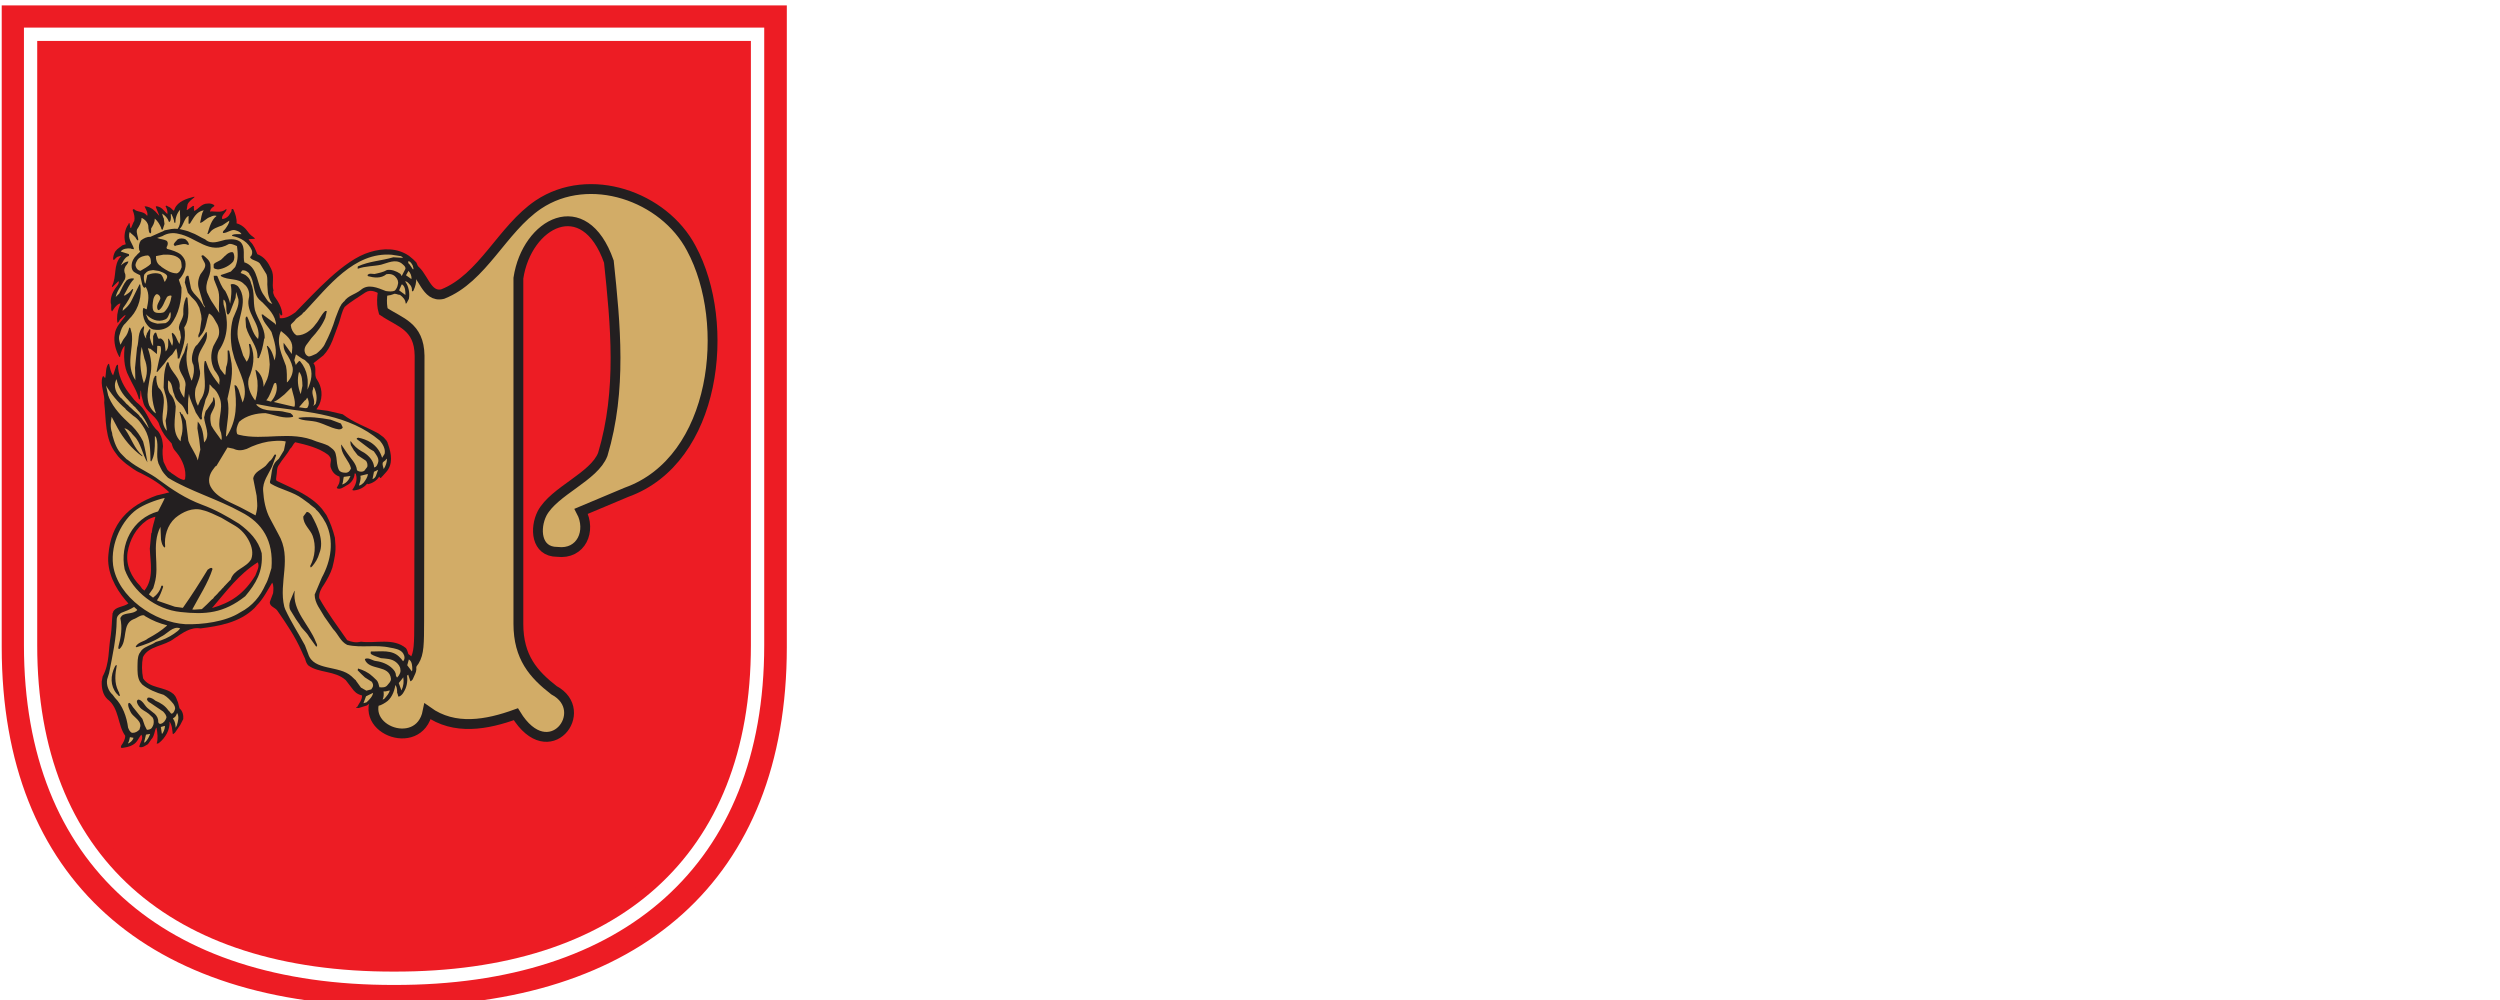 <?xml version="1.0" encoding="UTF-8" standalone="no"?>
<!DOCTYPE svg PUBLIC "-//W3C//DTD SVG 1.1//EN" "http://www.w3.org/Graphics/SVG/1.1/DTD/svg11.dtd">
<svg width="100%" height="100%" viewBox="0 0 160 64" version="1.1" xmlns="http://www.w3.org/2000/svg" xmlns:xlink="http://www.w3.org/1999/xlink" xml:space="preserve" xmlns:serif="http://www.serif.com/" style="fill-rule:evenodd;clip-rule:evenodd;stroke-miterlimit:22.926;">
    <g transform="matrix(1,0,0,1,4416.01,-734.551)">
        <g>
            <g transform="matrix(0.212,0,0,0.213,-2643.97,257.54)">
                <g>
                    <g transform="matrix(6.898,0,0,6.898,-8239.72,2251.93)">
                        <path d="M0,40.518C9.763,40.539 15.617,35.506 15.617,26.307L15.617,-0.021L-15.617,-0.021L-15.617,26.307C-15.617,35.506 -9.764,40.539 0,40.518Z" style="fill:rgb(237,28,36);"/>
                    </g>
                    <g transform="matrix(1,0,0,1,-5816.23,24.516)">
                        <path d="M-2423.42,2517.29C-2349.34,2517.45 -2304.92,2479.25 -2304.92,2409.46L-2304.92,2216.6L-2541.93,2216.6L-2541.93,2409.46C-2541.93,2479.25 -2497.51,2517.45 -2423.42,2517.29ZM-2423.48,2510.92C-2458.32,2510.99 -2486.13,2501.9 -2505.28,2484.73C-2524.57,2467.45 -2535.22,2441.93 -2535.22,2408.88L-2535.22,2223.26L-2311.74,2223.26C-2311.74,2223.26 -2311.74,2408.88 -2311.74,2408.88C-2311.74,2441.93 -2322.4,2467.45 -2341.69,2484.73C-2360.84,2501.9 -2388.65,2510.99 -2423.48,2510.92L-2423.47,2510.92L-2423.49,2510.92L-2423.48,2510.92ZM-2319.77,2231.28L-2527.2,2231.28L-2527.2,2408.88C-2527.2,2439.28 -2517.67,2462.86 -2499.93,2478.76C-2482.05,2494.78 -2456,2502.97 -2423.49,2502.9L-2423.47,2502.9C-2390.97,2502.97 -2364.92,2494.78 -2347.04,2478.76C-2329.3,2462.86 -2319.77,2439.28 -2319.77,2408.88L-2319.77,2231.28Z" style="fill:rgb(237,28,36);"/>
                    </g>
                    <g transform="matrix(6.898,0,0,6.898,-8243.76,2314.12)">
                        <path d="M0,19.258C1.686,17.879 1.68,18.225 1.686,16.227L1.703,4.675C1.686,3.377 0.837,3.232 0.116,2.742C-0.098,2.02 0.289,0.421 1.334,0.837C1.876,1.067 1.963,2.164 2.713,1.991C4.468,1.304 5.311,-0.838 6.899,-1.906C9.138,-3.401 12.394,-2.275 13.595,-0.001C15.367,3.267 14.709,9.213 10.761,10.622L8.775,11.453C9.231,12.302 8.786,13.347 7.73,13.22C6.789,13.22 6.737,12.18 7.066,11.54C7.591,10.564 9.346,9.952 9.721,8.971C10.564,6.171 10.276,3.319 9.987,0.577C8.913,-2.471 6.391,-1.115 6.027,1.298L6.027,16.354C6.027,17.815 6.696,18.56 7.585,19.247C9.271,20.141 7.366,22.659 5.917,20.291C4.653,20.748 3.233,21.013 2.055,20.17C1.686,22.041 -1.281,20.874 0,19.258Z" style="fill:rgb(210,172,103);stroke:rgb(35,31,32);stroke-width:0.43px;"/>
                    </g>
                    <g transform="matrix(6.898,0,0,6.898,-8294.68,2340.6)">
                        <path d="M0,11.829C0.641,11.085 1.163,10.365 2.002,9.835C2.097,10.025 1.962,10.215 1.899,10.405C1.4,11.212 0.831,11.591 0,11.829M-2.959,11.069C-2.983,11.038 -3.015,11.022 -3.054,10.99L-3.149,10.856C-3.521,10.484 -3.782,9.962 -3.695,9.4C-3.6,8.854 -3.331,8.348 -2.864,8.015C-2.769,7.944 -2.603,7.881 -2.477,7.849C-2.524,8.071 -2.619,8.308 -2.635,8.537C-2.635,8.553 -2.643,8.553 -2.658,8.577L-2.722,9.242C-2.698,9.843 -2.532,10.539 -2.959,11.069M-3.948,17.921C-3.948,17.921 -3.964,17.913 -3.98,17.905C-3.996,17.882 -3.98,17.85 -3.972,17.818C-3.885,17.7 -3.798,17.549 -3.798,17.391C-4.138,16.924 -4.051,16.181 -4.581,15.793C-4.787,15.595 -4.834,15.294 -4.826,15.033L-4.787,14.812C-4.47,14.234 -4.542,13.617 -4.431,13.032C-4.383,12.699 -4.383,12.383 -4.352,12.058C-4.352,12.034 -4.32,12.027 -4.328,11.995C-4.225,11.765 -3.885,11.789 -3.663,11.631L-3.663,11.623L-3.782,11.489C-4.241,10.951 -4.613,10.239 -4.534,9.503C-4.423,8.142 -3.671,7.374 -2.421,6.923L-1.867,6.789C-2.215,6.457 -2.627,6.187 -3.117,5.95C-3.371,5.847 -3.537,5.697 -3.758,5.546C-3.916,5.412 -4.091,5.27 -4.201,5.096C-4.7,4.463 -4.629,3.616 -4.716,2.888C-4.668,2.524 -4.921,2.097 -4.787,1.749C-4.771,1.733 -4.763,1.733 -4.739,1.733C-4.716,1.749 -4.708,1.788 -4.7,1.796L-4.668,1.796C-4.629,1.591 -4.66,1.353 -4.534,1.187L-4.502,1.203C-4.47,1.337 -4.439,1.559 -4.328,1.693L-4.193,1.282C-4.178,1.258 -4.146,1.227 -4.114,1.227C-4.122,1.638 -3.916,2.097 -3.663,2.429L-3.402,2.761L-3.292,2.872C-3.276,2.88 -3.276,2.896 -3.252,2.904C-3.236,2.928 -3.212,2.928 -3.204,2.944C-3.189,2.951 -3.181,2.975 -3.157,2.991C-2.809,3.307 -2.722,3.83 -2.358,4.123C-2.255,4.265 -2.176,4.439 -2.16,4.629L-2.144,4.779C-2.184,5.001 -2.16,5.254 -2.12,5.46L-1.962,5.784C-1.947,5.8 -1.931,5.831 -1.907,5.847C-1.867,5.895 -1.812,5.902 -1.788,5.942C-1.614,6.045 -1.448,6.211 -1.219,6.251C-1.203,6.243 -1.211,6.227 -1.179,6.211C-1.108,5.816 -1.29,5.373 -1.543,5.064L-1.63,4.961C-1.701,4.882 -1.741,4.755 -1.764,4.66L-1.978,4.423C-2.136,4.233 -2.255,4.012 -2.342,3.751C-2.508,3.426 -2.896,3.26 -2.999,2.904L-3.086,2.572L-3.11,2.35C-3.141,2.366 -3.125,2.429 -3.133,2.469L-3.157,2.73L-3.173,2.738L-3.197,2.73C-3.276,2.374 -3.505,2.049 -3.64,1.741C-3.877,1.314 -3.861,0.815 -3.822,0.396C-3.924,0.514 -3.988,0.673 -4.019,0.847L-4.019,0.878L-4.051,0.894C-4.217,0.61 -4.312,0.238 -4.257,-0.079C-4.233,-0.403 -3.98,-0.641 -3.806,-0.878C-3.798,-0.902 -3.782,-0.918 -3.79,-0.941C-3.822,-0.918 -3.861,-0.894 -3.909,-0.846C-3.909,-0.839 -3.924,-0.831 -3.94,-0.815L-4.035,-0.728C-4.059,-0.68 -4.075,-0.625 -4.138,-0.593C-4.178,-0.815 -4.146,-1.084 -4.051,-1.305L-4.003,-1.44C-4.114,-1.432 -4.193,-1.329 -4.257,-1.258L-4.375,-1.092C-4.454,-1.171 -4.375,-1.353 -4.431,-1.456C-4.454,-1.733 -4.328,-1.986 -4.162,-2.192C-4.114,-2.255 -4.051,-2.334 -4.091,-2.413L-4.36,-2.152C-4.367,-2.16 -4.375,-2.16 -4.383,-2.192C-4.154,-2.603 -4.336,-3.117 -3.988,-3.489L-4.003,-3.513L-4.154,-3.465C-4.201,-3.434 -4.241,-3.378 -4.265,-3.355C-4.28,-3.347 -4.304,-3.323 -4.32,-3.347C-4.344,-3.442 -4.296,-3.592 -4.241,-3.695L-4.146,-3.805L-3.924,-3.972L-3.774,-4.019C-3.861,-4.272 -3.845,-4.557 -3.711,-4.81C-3.679,-4.842 -3.655,-4.882 -3.64,-4.937L-3.608,-4.937L-3.576,-4.739L-3.545,-4.723L-3.426,-5C-3.41,-5 -3.418,-5.024 -3.402,-5.024C-3.371,-5.182 -3.402,-5.333 -3.473,-5.507L-3.458,-5.538C-3.442,-5.546 -3.426,-5.546 -3.41,-5.546C-3.276,-5.404 -3.007,-5.467 -2.872,-5.293C-2.856,-5.285 -2.856,-5.261 -2.833,-5.261C-2.793,-5.404 -2.904,-5.546 -2.951,-5.673C-2.817,-5.673 -2.635,-5.601 -2.524,-5.483C-2.508,-5.483 -2.508,-5.467 -2.484,-5.451L-2.318,-5.269L-2.31,-5.277L-2.389,-5.467L-2.461,-5.649L-2.445,-5.673C-2.318,-5.673 -2.192,-5.594 -2.113,-5.499L-1.954,-5.333C-1.931,-5.443 -1.978,-5.578 -2.034,-5.681L-2.002,-5.704L-1.843,-5.625C-1.82,-5.601 -1.772,-5.578 -1.741,-5.538C-1.733,-5.522 -1.709,-5.507 -1.677,-5.483L-1.662,-5.483C-1.646,-5.507 -1.646,-5.538 -1.63,-5.57C-1.495,-5.886 -1.116,-6.005 -0.775,-6.092L-0.768,-6.068C-0.87,-5.981 -0.997,-5.902 -1.068,-5.76L-1.108,-5.515L-1.092,-5.507L-0.831,-5.689C-0.807,-5.689 -0.799,-5.681 -0.783,-5.665C-0.815,-5.601 -0.775,-5.538 -0.783,-5.467C-0.601,-5.538 -0.459,-5.799 -0.19,-5.791C-0.111,-5.807 0.032,-5.784 0.103,-5.712L0.095,-5.673C0.032,-5.641 -0.04,-5.578 -0.071,-5.507C-0.079,-5.491 -0.079,-5.475 -0.079,-5.451C-0.071,-5.412 -0.048,-5.459 -0.016,-5.451C0.206,-5.443 0.435,-5.388 0.609,-5.546L0.641,-5.538C0.601,-5.38 0.404,-5.293 0.443,-5.119C0.546,-5.119 0.657,-5.174 0.736,-5.269L0.847,-5.443C0.847,-5.467 0.862,-5.491 0.854,-5.53C0.87,-5.562 0.918,-5.562 0.934,-5.538C1.021,-5.348 1.092,-5.135 1.076,-4.929C1.29,-4.874 1.456,-4.731 1.582,-4.549C1.646,-4.446 1.772,-4.359 1.875,-4.28L1.867,-4.257L1.606,-4.241C1.606,-4.193 1.654,-4.177 1.677,-4.13C1.836,-3.979 1.891,-3.805 1.986,-3.584C2.294,-3.473 2.461,-3.22 2.587,-2.951C2.754,-2.619 2.603,-2.302 2.69,-2.002C2.65,-1.922 2.698,-1.843 2.73,-1.756C2.896,-1.527 3.062,-1.258 3.078,-0.957C3.07,-0.941 3.062,-0.926 3.03,-0.918L3.014,-0.918L2.951,-1.028L2.967,-0.799C3.212,-0.767 3.457,-0.918 3.648,-1.052C4.478,-1.883 5.76,-3.347 6.915,-3.679C7.485,-3.853 8.102,-3.869 8.624,-3.513L8.806,-3.362L8.941,-3.228C9.051,-3.006 9.099,-2.753 9.028,-2.516L9.012,-2.508C8.988,-2.508 8.972,-2.516 8.941,-2.532C8.941,-2.357 8.909,-2.192 8.814,-1.994C8.806,-1.986 8.79,-1.962 8.759,-1.97L8.751,-1.986C8.759,-2.097 8.727,-2.199 8.664,-2.255C8.608,-2.31 8.561,-2.397 8.45,-2.405C8.608,-2.192 8.664,-1.899 8.616,-1.638L8.513,-1.448C8.497,-1.44 8.497,-1.432 8.474,-1.44C8.474,-1.59 8.355,-1.725 8.229,-1.812C8.126,-1.812 8.023,-1.899 7.936,-1.843C7.778,-1.78 7.603,-1.756 7.437,-1.812C7.208,-1.922 6.971,-2.081 6.717,-1.922C6.417,-1.717 6.077,-1.527 5.807,-1.29C5.681,-1.092 5.641,-0.831 5.554,-0.585C5.349,-0.063 5.23,0.459 4.874,0.823L4.439,1.163C4.613,1.377 4.439,1.654 4.589,1.867C4.819,2.2 4.858,2.611 4.692,2.975L4.597,3.133C4.581,3.133 4.589,3.149 4.573,3.173L5.064,3.236L5.72,3.387C6.195,3.751 6.733,3.925 7.287,4.225L7.501,4.383C7.509,4.399 7.532,4.407 7.54,4.423C7.603,4.494 7.683,4.566 7.698,4.676C7.706,4.684 7.714,4.7 7.714,4.716C7.849,5.103 7.936,5.57 7.611,5.918L7.461,6.085C7.437,6.1 7.421,6.124 7.398,6.156C7.39,6.172 7.374,6.156 7.358,6.156C7.342,6.148 7.335,6.116 7.319,6.1C7.224,6.259 7.05,6.385 6.828,6.433C6.812,6.433 6.812,6.417 6.789,6.409C6.662,6.575 6.448,6.678 6.235,6.702C6.211,6.694 6.163,6.718 6.14,6.678C6.298,6.465 6.369,6.235 6.298,5.998C6.298,5.974 6.282,5.966 6.259,5.966L6.243,5.966C6.235,6.187 6.092,6.393 5.887,6.488C5.76,6.559 5.617,6.678 5.483,6.615L5.459,6.591L5.554,6.417C5.594,6.314 5.602,6.211 5.578,6.1C5.396,6.045 5.269,5.911 5.206,5.729C5.159,5.626 5.19,5.507 5.206,5.388C5.206,5.293 5.151,5.222 5.08,5.151C4.676,4.85 4.13,4.716 3.64,4.605C3.545,4.684 3.521,4.811 3.418,4.89C3.284,5.143 3.094,5.325 2.935,5.586C2.817,5.721 2.856,5.926 2.817,6.1C2.817,6.156 2.777,6.251 2.84,6.29C3.561,6.638 4.328,6.923 4.819,7.517L5.008,7.778C5.167,8.078 5.293,8.419 5.38,8.767L5.396,8.996C5.436,9.368 5.356,9.708 5.269,10.064C5.182,10.333 5.048,10.571 4.905,10.8C4.779,10.974 4.668,11.172 4.692,11.394C5.048,12.034 5.491,12.612 5.918,13.229C6.108,13.308 6.306,13.348 6.519,13.293C7.16,13.38 7.936,13.111 8.49,13.577C8.537,13.641 8.569,13.736 8.593,13.831L8.751,13.949C8.909,14.139 9.012,14.456 8.893,14.693L8.782,14.938C8.759,14.954 8.743,14.994 8.695,15.017L8.679,15.009L8.553,14.63L8.529,14.606L8.505,14.63C8.569,14.851 8.561,15.105 8.474,15.326C8.41,15.461 8.331,15.643 8.165,15.69C8.126,15.635 8.142,15.579 8.102,15.524C8.102,15.421 8.102,15.302 8.039,15.192L8.023,15.192C7.975,15.484 7.841,15.793 7.603,15.935C7.469,16.022 7.295,16.133 7.137,16.062C7.137,16.022 7.16,16.022 7.192,16.006C7.263,15.896 7.303,15.753 7.279,15.603L7.216,15.453C7.239,15.73 6.994,15.919 6.781,16.07L6.425,16.181C6.393,16.181 6.361,16.181 6.306,16.172C6.306,16.149 6.33,16.141 6.361,16.125C6.425,15.991 6.575,15.832 6.567,15.635C6.44,15.603 6.33,15.555 6.243,15.461C6.235,15.453 6.227,15.429 6.203,15.421L5.855,14.97C5.38,14.543 4.676,14.669 4.217,14.329C4.138,14.258 4.098,14.131 4.075,14.036L3.988,13.854L3.924,13.712C3.632,13.055 3.26,12.517 2.864,11.947C2.777,11.805 2.508,11.765 2.532,11.56L2.674,11.18C2.69,11.014 2.706,10.856 2.635,10.721C2.429,11.053 2.239,11.441 1.946,11.726C1.938,11.75 1.923,11.758 1.899,11.781C1.883,11.789 1.883,11.813 1.867,11.821C1.211,12.47 0.293,12.612 -0.499,12.715C-0.942,12.644 -1.282,12.913 -1.646,13.15C-2.089,13.498 -2.777,13.467 -3.022,13.965C-3.078,14.258 -3.078,14.582 -3.015,14.891C-2.738,15.334 -2.065,15.247 -1.701,15.563C-1.677,15.571 -1.67,15.595 -1.654,15.611C-1.567,15.69 -1.543,15.824 -1.488,15.935L-1.424,16.196C-1.282,16.307 -1.242,16.505 -1.258,16.663L-1.392,16.924L-1.622,17.257C-1.654,17.28 -1.67,17.296 -1.701,17.32L-1.717,17.312C-1.741,17.153 -1.741,16.932 -1.859,16.774C-1.828,17.114 -2.041,17.494 -2.334,17.716C-2.358,17.723 -2.389,17.739 -2.421,17.731C-2.358,17.534 -2.382,17.272 -2.429,17.043L-2.445,17.043C-2.516,17.177 -2.524,17.423 -2.658,17.549L-2.801,17.755C-2.92,17.818 -3.022,17.921 -3.181,17.882C-3.181,17.723 -2.967,17.51 -3.094,17.344C-3.212,17.478 -3.268,17.684 -3.466,17.787C-3.608,17.874 -3.782,17.898 -3.932,17.921L-3.948,17.921Z" style="fill:rgb(35,31,32);"/>
                    </g>
                    <g transform="matrix(6.898,0,0,6.898,-8264.94,2368.1)">
                        <path d="M0,6.068C0,6.044 0,6.036 -0.016,6.013C0.206,5.601 0.245,5.111 0.095,4.699C-0.008,4.414 -0.324,4.209 -0.316,3.853L-0.166,3.655C-0.063,3.655 -0.016,3.734 0.04,3.797C0.308,4.272 0.609,4.921 0.388,5.451C0.324,5.688 0.206,5.87 0.063,6.036C0.04,6.036 0.04,6.068 0.016,6.068L0,6.068ZM4.146,-5.8L3.877,-5.998L3.988,-6.251L4.019,-6.251C4.154,-6.148 4.154,-5.943 4.154,-5.8L4.146,-5.8ZM4.415,-6.489L4.178,-6.655L4.288,-6.845C4.367,-6.765 4.439,-6.615 4.415,-6.489M4.478,-6.916L4.328,-7.137C4.288,-7.153 4.257,-7.216 4.288,-7.272C4.391,-7.24 4.431,-7.153 4.478,-7.066C4.478,-7.019 4.518,-6.963 4.502,-6.916L4.478,-6.916ZM3.204,1.787C3.189,1.716 3.141,1.613 3.157,1.518C3.181,1.463 3.236,1.447 3.284,1.4C3.299,1.384 3.299,1.352 3.339,1.336C3.355,1.479 3.291,1.653 3.204,1.787M2.12,2.507C2.152,2.365 2.215,2.246 2.184,2.08L2.508,2.001C2.508,2.136 2.397,2.286 2.318,2.389C2.263,2.436 2.208,2.492 2.12,2.507M1.385,2.46C1.432,2.357 1.424,2.246 1.456,2.127L1.749,2.088C1.685,2.254 1.567,2.405 1.385,2.46M2.714,2.223L2.777,1.906L2.959,1.819L2.864,2.08C2.833,2.151 2.793,2.191 2.722,2.223L2.714,2.223ZM1.519,1.946C1.416,1.946 1.298,1.922 1.242,1.827C1.155,1.645 1.155,1.455 1.131,1.273L1.1,1.123C1.06,0.949 0.91,0.87 0.775,0.767C0.609,0.688 0.435,0.64 0.261,0.585C-0.886,0.086 -2.033,0.569 -3.141,0.292C-3.181,0.276 -3.212,0.268 -3.212,0.253C-3.276,0.071 -3.212,-0.103 -3.125,-0.27C-2.817,-0.547 -2.358,-0.649 -1.97,-0.649C-1.575,-0.578 -1.147,-0.38 -0.759,-0.491C-0.759,-0.562 -0.823,-0.602 -0.878,-0.649L-1.076,-0.689C-1.48,-0.816 -2.01,-0.657 -2.35,-0.99C-2.358,-1.005 -2.382,-1.021 -2.358,-1.045L-1.677,-0.918C-0.055,-0.689 1.677,-0.586 3.03,0.545C3.157,0.696 3.291,0.901 3.244,1.123L3.133,1.297C3.054,1.02 2.888,0.791 2.643,0.632C2.484,0.529 2.271,0.45 2.081,0.419C2.065,0.435 2.057,0.435 2.033,0.435L2.026,0.45L2.026,0.482L2.603,0.917L2.769,1.012C2.856,1.139 2.999,1.297 2.967,1.471C2.935,1.582 2.896,1.7 2.785,1.716C2.769,1.447 2.579,1.226 2.35,1.076C2.168,0.98 2.01,0.878 1.867,0.711L1.764,0.577L1.741,0.593L1.764,0.743L1.907,0.988C1.923,0.988 1.923,1.004 1.931,1.012L2.065,1.186L2.413,1.416C2.484,1.479 2.508,1.605 2.484,1.693L2.35,1.867C2.271,1.914 2.16,1.914 2.073,1.867C2.057,1.867 2.057,1.851 2.033,1.827C2.002,1.534 1.749,1.32 1.59,1.076L1.353,0.727L1.337,0.727L1.353,0.885C1.408,1.218 1.701,1.447 1.772,1.756C1.741,1.827 1.693,1.914 1.606,1.938C1.59,1.946 1.559,1.946 1.543,1.946L1.519,1.946ZM-0.079,-3.118C-0.15,-3.142 -0.206,-3.189 -0.237,-3.268C-0.301,-3.434 -0.229,-3.577 -0.119,-3.704L0.04,-3.917C0.293,-4.186 0.506,-4.463 0.649,-4.803L0.712,-5.08C0.704,-5.112 0.664,-5.096 0.641,-5.096C0.459,-4.93 0.38,-4.693 0.221,-4.519C0.055,-4.281 -0.253,-4.036 -0.578,-4.036C-0.594,-4.044 -0.633,-4.036 -0.641,-4.06C-0.759,-4.139 -0.847,-4.313 -0.862,-4.471C-0.862,-4.534 -0.783,-4.574 -0.728,-4.637L-0.657,-4.716L-0.649,-4.74L-0.364,-4.962C-0.356,-4.993 -0.332,-4.993 -0.324,-5.025C-0.309,-5.033 -0.293,-5.033 -0.261,-5.065C0.775,-6.164 1.907,-7.675 3.553,-7.549L3.956,-7.486C3.98,-7.462 4.027,-7.462 4.043,-7.414L3.624,-7.438C3.086,-7.28 2.579,-7.272 2.073,-7.042L2.065,-7.003C2.065,-6.979 2.057,-6.955 2.073,-6.939C2.397,-7.058 2.754,-7.042 3.086,-7.114C3.386,-7.193 3.703,-7.367 3.98,-7.177C4.051,-7.114 4.17,-7.042 4.154,-6.932L3.996,-6.631L3.98,-6.631C3.972,-6.655 3.956,-6.686 3.932,-6.718C3.758,-6.837 3.537,-6.916 3.347,-6.884C3.189,-6.789 2.983,-6.75 2.801,-6.71C2.69,-6.71 2.579,-6.758 2.492,-6.663C2.5,-6.647 2.508,-6.631 2.516,-6.615C2.777,-6.544 3.086,-6.504 3.323,-6.702C3.458,-6.726 3.632,-6.702 3.734,-6.568C3.806,-6.497 3.861,-6.37 3.822,-6.251C3.806,-6.148 3.758,-6.061 3.695,-5.99C3.576,-5.927 3.426,-5.951 3.299,-5.967C2.935,-6.109 2.524,-6.299 2.199,-6.014C1.962,-5.824 1.638,-5.769 1.472,-5.515C1.416,-5.484 1.416,-5.444 1.369,-5.413C1.242,-5.223 1.179,-4.993 1.092,-4.788C0.973,-4.392 0.815,-4.02 0.641,-3.688C0.57,-3.514 0.411,-3.363 0.253,-3.237C0.143,-3.197 0.04,-3.126 -0.063,-3.118L-0.079,-3.118ZM-5.475,8.544C-6.804,8.473 -8.442,7.373 -8.64,5.973C-8.759,5.008 -8.237,4.003 -7.611,3.552C-7.311,3.338 -6.773,3.132 -6.385,3.046C-6.369,3.077 -6.646,3.568 -6.67,3.631C-7.793,3.94 -8.355,5.071 -8.134,6.155C-7.778,7.128 -6.781,7.903 -5.681,8.014C-4.597,8.133 -3.798,8.07 -2.856,7.326C-2.389,6.772 -2.073,6.258 -2.136,5.451C-2.287,4.881 -2.666,4.509 -3.125,4.169C-3.647,3.845 -4.17,3.552 -4.755,3.338C-5.459,3.077 -6.069,2.674 -6.615,2.27C-7.026,1.946 -7.556,1.756 -7.983,1.4C-7.991,1.384 -8.015,1.384 -8.047,1.36L-8.229,1.178C-8.482,0.949 -8.585,0.616 -8.672,0.308C-8.672,0.268 -8.68,0.237 -8.688,0.197C-8.775,-0.032 -8.743,-0.27 -8.703,-0.491L-8.45,-0.016C-8.197,0.45 -7.825,0.909 -7.366,1.234L-7.358,1.202C-7.714,0.901 -7.841,0.435 -8.102,0.071C-8.118,0.055 -8.134,0.031 -8.142,0.007C-8.015,0.039 -7.944,0.11 -7.849,0.197C-7.841,0.213 -7.825,0.221 -7.817,0.244L-7.714,0.355C-7.422,0.64 -7.358,1.155 -7.137,1.495C-7.184,1.218 -7.24,0.893 -7.327,0.585C-7.445,0.348 -7.604,0.118 -7.793,-0.072C-7.793,-0.08 -7.817,-0.088 -7.833,-0.111C-7.841,-0.119 -7.849,-0.135 -7.872,-0.143C-8.252,-0.491 -8.616,-0.855 -8.822,-1.33C-8.822,-1.362 -8.846,-1.385 -8.854,-1.417L-8.949,-1.852C-8.743,-1.504 -8.434,-1.124 -8.102,-0.847C-8.102,-0.824 -8.078,-0.816 -8.063,-0.792L-7.754,-0.531C-7.532,-0.396 -7.39,-0.175 -7.263,0.031C-7.002,0.474 -7.018,0.957 -7.002,1.423C-7.002,1.439 -6.986,1.447 -6.97,1.455C-6.812,1.186 -6.812,0.862 -6.812,0.545L-6.812,0.355C-6.789,0.355 -6.765,0.395 -6.749,0.427C-6.63,0.791 -6.781,1.186 -6.654,1.542L-6.551,1.756C-6.48,1.914 -6.369,2.033 -6.235,2.167C-5.301,2.737 -4.035,3.109 -3.046,3.655C-2.097,4.129 -1.614,4.921 -1.709,6.1C-1.788,6.329 -1.836,6.59 -1.97,6.82C-2.2,7.334 -2.54,7.753 -3.078,8.03C-3.719,8.442 -4.747,8.568 -5.475,8.544M-7.089,-0.001L-7.406,-0.444C-7.422,-0.452 -7.43,-0.468 -7.453,-0.475C-7.532,-0.626 -7.706,-0.713 -7.817,-0.839L-7.952,-0.958C-7.96,-0.982 -7.975,-0.982 -7.983,-0.998C-8.007,-1.005 -8.007,-1.029 -8.047,-1.045L-8.165,-1.18C-8.181,-1.187 -8.189,-1.211 -8.213,-1.219C-8.213,-1.227 -8.229,-1.243 -8.244,-1.267C-8.26,-1.275 -8.268,-1.298 -8.292,-1.298C-8.474,-1.48 -8.593,-1.694 -8.553,-1.955C-8.529,-2.01 -8.529,-2.074 -8.49,-2.129C-8.411,-1.765 -8.237,-1.472 -7.968,-1.211C-7.96,-1.203 -7.952,-1.18 -7.928,-1.164L-7.841,-1.069C-7.833,-1.061 -7.825,-1.045 -7.801,-1.037C-7.793,-1.021 -7.778,-1.014 -7.77,-0.99C-7.754,-0.982 -7.746,-0.966 -7.722,-0.958C-7.722,-0.934 -7.698,-0.934 -7.683,-0.918C-7.659,-0.911 -7.659,-0.879 -7.643,-0.863C-7.635,-0.847 -7.611,-0.847 -7.596,-0.816C-7.564,-0.792 -7.556,-0.752 -7.509,-0.721C-7.327,-0.507 -7.176,-0.278 -7.081,-0.009L-7.089,-0.001ZM2.445,11.44L2.208,11.306L1.994,11.013C1.994,10.981 1.962,10.981 1.938,10.95L1.796,10.815C1.25,10.317 0.127,10.594 -0.103,9.834L-0.245,9.462C-0.538,8.924 -0.839,8.473 -1.108,7.896C-1.124,7.856 -1.131,7.824 -1.147,7.785C-1.408,6.717 -0.791,5.664 -1.408,4.62L-1.764,3.955C-1.97,3.583 -2.049,3.132 -2.073,2.737C-2.105,2.333 -1.836,2.009 -1.685,1.677L-1.503,1.186L-1.527,1.155L-1.567,1.155C-1.638,1.242 -1.677,1.376 -1.796,1.447L-1.962,1.645C-2.152,1.819 -2.461,1.906 -2.508,2.199L-2.358,2.95L-2.334,3.275C-2.318,3.433 -2.35,3.631 -2.405,3.805L-2.896,3.544C-3.442,3.243 -4.098,3.069 -4.375,2.547C-4.502,2.302 -4.423,2.041 -4.304,1.859L-4.17,1.677C-4.146,1.669 -4.138,1.653 -4.114,1.645L-3.632,0.846L-3.371,0.901C-3.181,0.996 -2.991,0.98 -2.793,0.909C-2.5,0.759 -2.176,0.648 -1.859,0.593C-1.606,0.561 -1.313,0.529 -1.084,0.585L-1.163,0.972L-1.385,1.336L-1.487,1.431C-1.733,1.669 -1.685,2.033 -1.772,2.325C-1.78,2.365 -1.772,2.405 -1.733,2.428C-1.306,2.682 -0.759,2.776 -0.356,3.077L-0.04,3.306C-0.032,3.33 -0.008,3.33 0,3.346L0.206,3.504C0.229,3.528 0.253,3.576 0.285,3.591L0.372,3.686L0.538,3.916L0.673,4.145C1.044,4.913 0.902,5.775 0.498,6.511L0.182,7.255C0.182,7.635 0.451,7.927 0.609,8.22L0.989,8.758C1.211,8.98 1.313,9.304 1.606,9.446C2.239,9.589 2.856,9.423 3.481,9.565C3.671,9.597 3.932,9.636 4.051,9.81C4.122,9.921 4.146,10.064 4.051,10.158L4.043,10.151C4.019,10.119 3.996,10.079 3.956,10.04C3.94,10.032 3.932,10.008 3.917,10C3.584,9.628 3.054,9.747 2.643,9.731C2.627,9.763 2.627,9.803 2.643,9.842C2.769,9.929 2.943,9.969 3.078,10.024C3.299,10.048 3.545,10.04 3.742,10.198C3.829,10.269 3.932,10.388 3.932,10.514C3.964,10.633 3.885,10.768 3.798,10.863L3.782,10.863C3.758,10.839 3.75,10.799 3.734,10.768C3.742,10.657 3.663,10.554 3.584,10.475C3.402,10.293 3.125,10.182 2.88,10.151C2.714,10.143 2.548,9.976 2.389,10.056L2.382,10.079L2.382,10.095C2.579,10.578 3.458,10.293 3.521,10.926C3.521,11.053 3.426,11.116 3.363,11.203C3.284,11.306 3.141,11.306 3.015,11.29C2.983,11.171 2.967,11.053 2.88,10.973L2.73,10.831C2.706,10.823 2.706,10.799 2.69,10.799C2.524,10.641 2.294,10.538 2.081,10.475C2.065,10.491 2.089,10.514 2.065,10.523L2.065,10.554C2.16,10.657 2.271,10.76 2.382,10.863L2.643,11.029L2.674,11.045C2.722,11.108 2.769,11.195 2.714,11.298L2.658,11.385L2.445,11.44ZM-5.095,7.911C-5.119,7.903 -5.151,7.911 -5.175,7.903C-4.882,7.35 -4.486,6.756 -4.288,6.139C-4.296,6.131 -4.304,6.115 -4.312,6.1C-4.383,6.068 -4.439,6.139 -4.502,6.171C-4.85,6.74 -5.214,7.31 -5.586,7.832L-5.934,7.785L-6.63,7.547L-6.694,7.524L-6.717,7.5C-6.599,7.342 -6.519,7.12 -6.448,6.915C-6.456,6.891 -6.464,6.875 -6.488,6.859L-6.528,6.875C-6.583,7.089 -6.717,7.263 -6.891,7.389L-7.073,7.247L-6.884,6.978L-6.828,6.788C-6.583,5.973 -6.986,5.118 -6.567,4.304L-6.543,4.857C-6.512,5.008 -6.488,5.134 -6.385,5.206C-6.369,5.206 -6.369,5.174 -6.361,5.166C-6.409,4.731 -6.274,4.232 -5.918,3.916C-5.602,3.655 -5.151,3.441 -4.724,3.576C-4.439,3.639 -4.17,3.789 -3.901,3.908L-3.291,4.264C-3.03,4.422 -2.825,4.652 -2.682,4.937C-2.563,5.182 -2.5,5.451 -2.595,5.712C-2.817,6.1 -3.363,6.147 -3.497,6.614C-3.513,6.614 -3.521,6.638 -3.537,6.645L-3.719,6.836C-3.735,6.843 -3.735,6.867 -3.758,6.875C-3.766,6.891 -3.79,6.899 -3.798,6.93C-3.814,6.93 -3.822,6.962 -3.845,6.97L-3.964,7.104C-3.98,7.104 -3.988,7.128 -4.003,7.136L-4.091,7.239C-4.106,7.247 -4.106,7.263 -4.13,7.271C-4.138,7.302 -4.17,7.302 -4.178,7.318C-4.217,7.35 -4.225,7.381 -4.265,7.429C-4.304,7.452 -4.328,7.476 -4.367,7.516L-4.47,7.619L-4.542,7.69L-4.755,7.888L-5.095,7.911ZM-6.504,13.323L-6.543,13.07C-6.535,13.054 -6.559,13.039 -6.551,13.023L-6.385,12.975L-6.369,12.983C-6.377,13.102 -6.425,13.244 -6.496,13.323L-6.504,13.323ZM-7.263,13.703L-7.279,13.679L-7.2,13.355L-7.018,13.323C-7.073,13.482 -7.137,13.584 -7.255,13.703L-7.263,13.703ZM-7.983,13.743L-7.983,13.719C-7.928,13.632 -7.928,13.561 -7.904,13.466L-7.754,13.49L-7.754,13.521C-7.793,13.616 -7.881,13.695 -7.983,13.743M-5.902,13.054C-5.91,12.92 -5.918,12.793 -6.021,12.651C-6.005,12.627 -5.966,12.619 -5.934,12.588C-5.887,12.54 -5.863,12.477 -5.839,12.413C-5.736,12.572 -5.8,12.785 -5.847,12.944L-5.902,13.054ZM2.318,11.986L2.429,11.686L2.738,11.535C2.722,11.686 2.579,11.828 2.453,11.947L2.318,11.986ZM3.157,11.828C3.212,11.693 3.212,11.59 3.196,11.472C3.291,11.488 3.386,11.44 3.473,11.432C3.434,11.567 3.339,11.67 3.236,11.788C3.212,11.796 3.196,11.82 3.165,11.828L3.157,11.828ZM3.98,11.432L3.861,11.108C3.932,11.013 4.003,10.95 4.059,10.855C4.091,11.045 4.075,11.234 3.98,11.432M4.431,10.594L4.233,10.333L4.304,10.079C4.454,10.166 4.454,10.38 4.454,10.538C4.454,10.554 4.447,10.578 4.439,10.594L4.431,10.594ZM-7.809,13.276C-7.904,13.244 -7.936,13.157 -7.983,13.054C-8.047,12.572 -8.221,12.089 -8.561,11.749L-8.656,11.622C-8.838,11.464 -8.941,11.203 -8.901,10.95L-8.814,10.673C-8.672,9.937 -8.49,9.146 -8.482,8.355C-8.482,8.204 -8.395,8.125 -8.292,8.054C-8.102,7.983 -7.881,7.896 -7.722,7.793L-7.588,7.911L-7.588,7.935C-7.754,8.093 -7.991,8.046 -8.189,8.133C-8.252,8.157 -8.292,8.22 -8.324,8.275C-8.229,8.703 -8.292,9.098 -8.403,9.51C-8.411,9.526 -8.411,9.573 -8.411,9.597C-8.411,9.613 -8.387,9.628 -8.355,9.621C-7.983,9.272 -8.268,8.544 -7.754,8.331C-7.596,8.283 -7.453,8.133 -7.287,8.157C-7.263,8.172 -7.247,8.188 -7.224,8.204C-6.923,8.386 -6.599,8.513 -6.282,8.592L-6.282,8.608C-6.528,8.829 -6.812,9.003 -7.121,9.17C-7.271,9.304 -7.532,9.312 -7.651,9.518C-7.643,9.526 -7.643,9.533 -7.619,9.549C-7.271,9.446 -6.868,9.304 -6.559,9.098C-6.282,8.98 -6.021,8.6 -5.705,8.726C-5.728,8.766 -5.776,8.806 -5.807,8.837C-6.013,9.003 -6.266,9.154 -6.543,9.249L-6.773,9.32C-6.955,9.454 -7.224,9.502 -7.39,9.676L-7.493,9.826C-7.58,10.008 -7.564,10.182 -7.572,10.388C-7.572,10.594 -7.58,10.855 -7.461,11.053L-7.366,11.171C-7.105,11.385 -6.749,11.527 -6.425,11.622C-6.251,11.725 -6.132,11.86 -6.005,12.01C-5.966,12.073 -5.902,12.168 -5.934,12.255C-5.958,12.326 -5.982,12.406 -6.069,12.445C-6.148,12.421 -6.156,12.342 -6.219,12.303C-6.361,12.097 -6.551,11.978 -6.789,11.876C-6.876,11.804 -6.978,11.733 -7.105,11.741C-7.137,11.749 -7.137,11.781 -7.16,11.812C-7.137,11.891 -7.089,11.931 -7.002,11.978L-6.448,12.35C-6.377,12.429 -6.298,12.516 -6.306,12.619C-6.353,12.746 -6.425,12.849 -6.543,12.88C-6.559,12.896 -6.599,12.88 -6.63,12.872C-6.63,12.865 -6.654,12.833 -6.662,12.817C-6.654,12.667 -6.717,12.548 -6.812,12.453L-7.121,12.208C-7.263,12.089 -7.335,11.876 -7.517,11.828C-7.564,11.828 -7.58,11.86 -7.596,11.883C-7.611,11.97 -7.54,12.081 -7.485,12.144C-7.382,12.287 -7.216,12.334 -7.073,12.453L-6.907,12.611C-6.852,12.698 -6.852,12.825 -6.876,12.92C-6.915,13.015 -6.947,13.11 -7.073,13.134C-7.105,13.141 -7.137,13.157 -7.168,13.134L-7.255,12.959L-7.358,12.667L-7.722,12.216C-7.801,12.144 -7.825,12.026 -7.928,11.97L-7.968,11.986C-8.007,12.097 -7.944,12.208 -7.896,12.326C-7.793,12.588 -7.437,12.69 -7.445,12.983L-7.485,13.134C-7.572,13.221 -7.675,13.284 -7.793,13.276L-7.809,13.276Z" style="fill:rgb(210,172,103);"/>
                    </g>
                    <g transform="matrix(6.898,0,0,6.898,-8322.67,2439.33)">
                        <path d="M0,1.352C-0.055,1.324 -0.072,1.27 -0.121,1.237C-0.399,0.898 -0.389,0.459 -0.192,0.065C-0.176,0.049 -0.17,0.012 -0.131,0L-0.109,0.012C-0.181,0.377 -0.225,0.772 -0.044,1.127C-0.033,1.155 -0.022,1.176 -0.006,1.204C-0.006,1.237 0.006,1.27 0.027,1.303L0.027,1.324C0.022,1.335 0.017,1.34 0,1.352" style="fill:rgb(35,31,32);"/>
                    </g>
                    <g transform="matrix(6.898,0,0,6.898,-8263.23,2417.02)">
                        <path d="M0,2.43L-0.312,1.998C-0.416,1.801 -0.624,1.664 -0.722,1.467L-0.881,1.242L-1.128,0.842C-1.193,0.723 -1.183,0.559 -1.133,0.432L-1.023,0.164L-0.952,0L-0.941,0.006C-1.05,0.881 -0.312,1.455 -0.011,2.233C0.022,2.293 0.049,2.348 0.038,2.408L0,2.43Z" style="fill:rgb(35,31,32);"/>
                    </g>
                    <g transform="matrix(6.898,0,0,6.898,-8256.47,2364.6)">
                        <path d="M0,0.564C-0.377,0.509 -0.738,0.251 -1.127,0.208C-1.329,0.176 -1.549,0.186 -1.745,0.094L-1.75,0.06C-1.296,-0.005 -0.815,0.06 -0.35,0.142L0.104,0.312L0.181,0.476C0.181,0.515 0.126,0.548 0.082,0.559C0.06,0.569 0.033,0.559 0.006,0.564L0,0.564Z" style="fill:rgb(35,31,32);"/>
                    </g>
                    <g transform="matrix(6.898,0,0,6.898,-8276.49,2349.57)">
                        <path d="M0,-2.722C-0.19,-2.777 -0.245,-2.935 -0.356,-3.086C-0.688,-3.513 -0.585,-4.257 -1.155,-4.51C-1.171,-4.518 -1.195,-4.518 -1.218,-4.526C-1.298,-4.803 -1.155,-5.159 -1.385,-5.412C-1.559,-5.562 -1.82,-5.546 -2.049,-5.515C-2.334,-5.452 -2.666,-5.285 -2.935,-5.531C-3.141,-5.618 -3.331,-5.76 -3.553,-5.831C-3.727,-5.918 -3.893,-5.934 -4.059,-5.982C-3.885,-6.124 -3.869,-6.425 -3.679,-6.551L-3.663,-6.551L-3.663,-6.219C-3.632,-6.203 -3.6,-6.219 -3.592,-6.235C-3.45,-6.448 -3.323,-6.749 -2.999,-6.797C-3.109,-6.638 -3.102,-6.448 -3.157,-6.267L-3.149,-6.251C-2.999,-6.282 -2.888,-6.464 -2.698,-6.512C-2.635,-6.551 -2.524,-6.591 -2.437,-6.551C-2.658,-6.385 -2.746,-6.077 -2.825,-5.808C-2.84,-5.808 -2.84,-5.792 -2.833,-5.776C-2.825,-5.768 -2.809,-5.752 -2.793,-5.768C-2.777,-5.792 -2.753,-5.808 -2.73,-5.831C-2.619,-5.998 -2.382,-6.069 -2.191,-6.14L-1.883,-6.346C-1.867,-6.243 -1.994,-6.077 -2.065,-5.974C-2.097,-5.934 -2.168,-5.895 -2.16,-5.823L-2.144,-5.808C-1.962,-5.808 -1.78,-5.99 -1.606,-5.926C-1.487,-5.887 -1.4,-5.855 -1.345,-5.76C-1.472,-5.752 -1.622,-5.784 -1.756,-5.721L-1.756,-5.681C-1.377,-5.61 -1.044,-5.404 -0.894,-5.056C-0.863,-4.969 -0.878,-4.874 -0.926,-4.803C-0.957,-4.795 -0.965,-4.763 -0.965,-4.732C-0.847,-4.589 -0.585,-4.605 -0.506,-4.423L-0.253,-4.012C-0.182,-3.806 -0.237,-3.616 -0.206,-3.41C-0.206,-3.165 -0.135,-2.904 0,-2.73L0,-2.722ZM-4.613,2.793L-4.637,2.785C-5.08,2.191 -4.423,1.44 -4.984,0.918C-5.064,0.751 -5.08,0.585 -5.072,0.419C-5.095,0.395 -5.111,0.419 -5.143,0.427C-5.143,0.459 -5.151,0.483 -5.182,0.506C-5.333,0.989 -5.269,1.566 -5.088,2.049C-5.222,1.978 -5.309,1.835 -5.388,1.693C-5.443,1.535 -5.459,1.392 -5.459,1.218L-5.436,0.949L-5.349,0.419C-5.246,0.024 -5.293,-0.372 -5.443,-0.783C-5.404,-0.807 -5.372,-0.752 -5.333,-0.768L-5.08,-0.562L-5.064,-0.538L-5.048,-0.554L-5.032,-0.894C-4.984,-0.894 -4.953,-0.894 -4.89,-0.878C-4.826,-0.688 -4.913,-0.459 -4.961,-0.253L-5.064,0.237C-5.048,0.245 -5.032,0.237 -5.024,0.237L-4.732,-0.111C-4.732,-0.127 -4.7,-0.135 -4.7,-0.151C-4.613,-0.285 -4.518,-0.412 -4.375,-0.522L-4.265,-0.688L-4.201,-0.783C-4.162,-0.649 -4.138,-0.491 -4.138,-0.34C-4.114,-0.34 -4.083,-0.34 -4.067,-0.348C-3.916,-0.791 -3.75,-1.219 -3.853,-1.693C-3.592,-2.065 -3.679,-2.556 -3.711,-2.983C-3.711,-2.991 -3.727,-2.999 -3.742,-3.007L-3.774,-2.999C-3.869,-2.777 -3.901,-2.556 -3.893,-2.334C-3.861,-2.057 -4.209,-1.788 -4.035,-1.527L-3.996,-1.258L-4.059,-0.981L-4.075,-0.989C-4.177,-1.155 -4.225,-1.385 -4.375,-1.464C-4.375,-1.464 -4.391,-1.432 -4.399,-1.424C-4.375,-1.25 -4.304,-1.076 -4.383,-0.894L-4.526,-1.203L-4.557,-1.203C-4.557,-1.045 -4.51,-0.783 -4.668,-0.649C-4.692,-0.807 -4.668,-1.076 -4.842,-1.195C-4.882,-1.227 -4.929,-1.219 -4.961,-1.195C-5.032,-1.25 -5.04,-1.369 -5.08,-1.464L-5.119,-1.472C-5.174,-1.44 -5.182,-1.369 -5.214,-1.314L-5.214,-0.886C-5.293,-0.981 -5.325,-1.132 -5.356,-1.25L-5.333,-1.598C-5.349,-1.614 -5.364,-1.63 -5.38,-1.614L-5.491,-1.424C-5.483,-1.401 -5.507,-1.369 -5.515,-1.345C-5.53,-1.298 -5.515,-1.242 -5.515,-1.203C-5.594,-1.306 -5.657,-1.448 -5.625,-1.598C-5.61,-1.638 -5.602,-1.709 -5.618,-1.757C-5.918,-1.503 -5.815,-1.124 -5.918,-0.807L-6.005,0.063L-5.99,0.601C-6.432,-0.095 -6.061,-0.744 -6.148,-1.432L-6.211,-1.67C-6.227,-1.678 -6.235,-1.693 -6.258,-1.686C-6.306,-1.503 -6.346,-1.377 -6.464,-1.242C-6.543,-1.155 -6.583,-1.029 -6.646,-0.942C-6.686,-1.1 -6.749,-1.234 -6.67,-1.409C-6.622,-1.583 -6.567,-1.757 -6.425,-1.875L-6.211,-2.121C-6.203,-2.137 -6.179,-2.137 -6.171,-2.16C-5.839,-2.532 -5.697,-3.078 -5.776,-3.561L-5.807,-3.576L-6.14,-2.904C-6.203,-2.769 -6.282,-2.651 -6.417,-2.532L-6.543,-2.421C-6.559,-2.453 -6.527,-2.485 -6.535,-2.532C-6.353,-2.777 -6.179,-3.046 -6.084,-3.355L-6.108,-3.371C-6.14,-3.363 -6.148,-3.331 -6.171,-3.315C-6.235,-3.213 -6.338,-3.165 -6.448,-3.086C-6.456,-3.102 -6.48,-3.078 -6.496,-3.094C-6.353,-3.323 -6.266,-3.584 -6.061,-3.79L-6.061,-3.83C-6.171,-3.846 -6.298,-3.814 -6.377,-3.743C-6.512,-3.584 -6.591,-3.371 -6.694,-3.173L-6.852,-3.023C-6.796,-3.292 -6.614,-3.49 -6.496,-3.719C-6.44,-3.782 -6.409,-3.893 -6.432,-4.012C-6.48,-4.114 -6.496,-4.217 -6.44,-4.32C-6.425,-4.368 -6.401,-4.391 -6.377,-4.415C-6.338,-4.47 -6.298,-4.518 -6.298,-4.573C-6.432,-4.558 -6.52,-4.486 -6.622,-4.399L-6.622,-4.407L-6.496,-4.629C-6.44,-4.7 -6.393,-4.779 -6.274,-4.811C-6.266,-4.834 -6.266,-4.858 -6.274,-4.89L-6.63,-5.001C-6.551,-5.127 -6.346,-5.151 -6.195,-5.135C-6.155,-5.104 -6.108,-5.119 -6.061,-5.104L-6.053,-5.119C-6.108,-5.349 -6.353,-5.562 -6.235,-5.855C-6.163,-5.752 -5.99,-5.673 -5.95,-5.546C-5.926,-5.546 -5.926,-5.507 -5.918,-5.499C-5.91,-5.491 -5.887,-5.491 -5.863,-5.499C-5.863,-5.657 -5.966,-5.808 -5.918,-5.966C-5.815,-6.116 -5.728,-6.267 -5.72,-6.456L-5.705,-6.464C-5.594,-6.409 -5.499,-6.322 -5.451,-6.211C-5.404,-6.124 -5.436,-6.029 -5.404,-5.934C-5.412,-5.887 -5.38,-5.855 -5.364,-5.808C-5.356,-5.8 -5.333,-5.792 -5.317,-5.8C-5.301,-5.823 -5.301,-5.839 -5.301,-5.871L-5.301,-6.006C-5.23,-6.124 -5.143,-6.251 -5.143,-6.425L-5.135,-6.433C-5.008,-6.322 -4.929,-6.188 -4.866,-6.045C-4.866,-6.013 -4.85,-5.998 -4.842,-5.966C-4.826,-5.966 -4.818,-5.942 -4.795,-5.958L-4.716,-6.203L-4.747,-6.448C-4.755,-6.464 -4.771,-6.488 -4.779,-6.504L-4.818,-6.654C-4.7,-6.575 -4.573,-6.464 -4.534,-6.314C-4.518,-6.306 -4.51,-6.282 -4.486,-6.298C-4.407,-6.401 -4.446,-6.536 -4.439,-6.638L-4.415,-6.638C-4.36,-6.528 -4.296,-6.401 -4.288,-6.267L-4.257,-6.251L-4.241,-6.259C-4.241,-6.448 -4.177,-6.67 -4.035,-6.82C-4.059,-6.543 -3.956,-6.251 -4.138,-5.99C-4.328,-6.013 -4.51,-5.966 -4.708,-5.926C-4.771,-5.887 -4.818,-5.863 -4.874,-5.847L-5.333,-5.642C-5.491,-5.649 -5.625,-5.578 -5.752,-5.483C-5.831,-5.372 -5.855,-5.214 -5.823,-5.072C-5.823,-5.048 -5.792,-5.04 -5.784,-5.001C-5.815,-4.937 -5.887,-4.914 -5.926,-4.85C-6.061,-4.732 -6.148,-4.573 -6.155,-4.391C-6.155,-4.273 -6.14,-4.194 -6.053,-4.114C-5.974,-4.067 -5.887,-4.012 -5.784,-3.972L-5.689,-3.553C-5.673,-3.521 -5.657,-3.466 -5.61,-3.426C-5.594,-3.418 -5.586,-3.426 -5.57,-3.434C-5.57,-3.45 -5.538,-3.45 -5.53,-3.45C-5.356,-3.149 -5.428,-2.817 -5.491,-2.5L-5.507,-2.485L-5.618,-2.54L-5.649,-2.532C-5.689,-2.35 -5.657,-2.137 -5.562,-1.939C-5.475,-1.796 -5.333,-1.598 -5.143,-1.598C-4.898,-1.559 -4.613,-1.63 -4.446,-1.82C-4.09,-2.255 -3.956,-2.896 -3.972,-3.434L-4.09,-3.774C-3.901,-3.964 -3.742,-4.273 -3.806,-4.573C-3.845,-4.692 -3.901,-4.771 -3.996,-4.866C-4.154,-4.993 -4.399,-5.064 -4.605,-5.119C-4.637,-5.159 -4.628,-5.206 -4.597,-5.238C-4.573,-5.301 -4.565,-5.349 -4.581,-5.412C-4.589,-5.42 -4.597,-5.428 -4.605,-5.46C-4.755,-5.546 -4.89,-5.531 -5.04,-5.594L-4.811,-5.673C-4.589,-5.808 -4.336,-5.831 -4.114,-5.776C-3.331,-5.634 -2.746,-4.827 -1.891,-5.333C-1.78,-5.349 -1.669,-5.293 -1.543,-5.238C-1.503,-4.953 -1.48,-4.637 -1.622,-4.328L-1.812,-4.13C-1.962,-4.067 -2.112,-4.027 -2.247,-3.98C-2.255,-3.964 -2.255,-3.948 -2.247,-3.933C-1.923,-3.727 -1.495,-3.869 -1.226,-3.576C-1.211,-3.569 -1.211,-3.553 -1.187,-3.545C-1.029,-3.394 -0.973,-3.157 -1.029,-2.951C-1.092,-2.674 -0.981,-2.39 -0.847,-2.128C-0.696,-1.836 -0.538,-1.535 -0.617,-1.203L-0.625,-1.195C-0.878,-1.432 -0.942,-1.859 -1.1,-2.168L-1.147,-2.16C-1.163,-2.137 -1.163,-2.097 -1.171,-2.065L-1.147,-1.709C-1.013,-1.211 -0.617,-0.87 -0.649,-0.372C-0.641,-0.356 -0.609,-0.348 -0.585,-0.364C-0.459,-0.641 -0.411,-0.863 -0.364,-1.139C-0.364,-1.171 -0.356,-1.203 -0.332,-1.234L-0.332,-1.274C-0.332,-1.693 -0.641,-2.049 -0.759,-2.453C-0.847,-2.833 -0.759,-3.228 -0.926,-3.616C-0.957,-3.743 -0.997,-3.83 -1.1,-3.917C-1.179,-4.004 -1.29,-4.027 -1.385,-4.067L-1.321,-4.178C-1.218,-4.202 -1.123,-4.154 -1.044,-4.083C-1.029,-4.067 -1.029,-4.067 -1.013,-4.051C-1.013,-4.035 -0.997,-4.012 -0.997,-4.004C-0.759,-3.687 -0.863,-3.22 -0.578,-2.92C-0.562,-2.888 -0.514,-2.88 -0.506,-2.849L-0.435,-2.793C-0.166,-2.524 0.15,-2.208 0.166,-1.812C0.135,-1.82 0.127,-1.867 0.079,-1.891L-0.348,-2.208C-0.364,-2.216 -0.38,-2.231 -0.396,-2.255C-0.419,-2.263 -0.443,-2.263 -0.467,-2.255C-0.419,-1.939 -0.19,-1.757 -0.032,-1.495C0.095,-1.092 0.245,-0.649 0.095,-0.261C0.055,-0.459 -0.032,-0.72 -0.19,-0.878C-0.198,-0.886 -0.206,-0.902 -0.237,-0.886C-0.166,-0.625 -0.126,-0.348 -0.111,-0.087C-0.126,0.134 -0.142,0.34 -0.222,0.554L-0.38,0.894C-0.38,0.641 -0.467,0.348 -0.696,0.166C-0.712,0.158 -0.72,0.142 -0.736,0.158L-0.649,0.625C-0.625,0.934 -0.649,1.195 -0.736,1.471L-0.752,1.479C-0.949,1.234 -1.116,0.854 -1.029,0.522C-0.823,0.047 -0.736,-0.443 -0.942,-0.942C-0.949,-0.965 -0.965,-0.965 -0.989,-0.981L-1.013,-0.973L-1.021,-0.958C-0.973,-0.728 -0.949,-0.428 -1.108,-0.214L-1.123,-0.206L-1.274,-0.475L-1.472,-1.1C-1.717,-1.899 -0.926,-2.777 -1.503,-3.49C-1.598,-3.561 -1.693,-3.608 -1.796,-3.576L-1.82,-3.561C-1.756,-3.284 -1.804,-3.007 -1.843,-2.73C-1.875,-2.904 -1.97,-3.118 -2.057,-3.284C-2.223,-3.45 -2.302,-3.703 -2.405,-3.933C-2.445,-3.964 -2.516,-3.933 -2.563,-3.948C-2.563,-3.893 -2.548,-3.846 -2.548,-3.782L-2.397,-3.402C-2.255,-3.054 -2.374,-2.69 -2.318,-2.326L-2.579,-2.722C-2.698,-2.88 -2.769,-3.054 -2.856,-3.228C-2.919,-3.426 -2.872,-3.648 -2.793,-3.846C-2.714,-4.051 -2.682,-4.225 -2.706,-4.439C-2.73,-4.605 -2.872,-4.716 -3.014,-4.834C-3.03,-4.827 -3.062,-4.85 -3.086,-4.827C-3.086,-4.819 -3.102,-4.803 -3.094,-4.779C-3.086,-4.771 -3.078,-4.74 -3.062,-4.724L-3.062,-4.7L-2.959,-4.51C-2.896,-4.383 -2.959,-4.257 -3.038,-4.154L-3.141,-4.012C-3.244,-3.806 -3.276,-3.592 -3.212,-3.387L-3.007,-2.69C-2.991,-2.659 -2.927,-2.611 -2.959,-2.564C-3.062,-2.706 -3.125,-2.864 -3.26,-2.999C-3.37,-3.126 -3.513,-3.244 -3.56,-3.418L-3.663,-3.933C-3.679,-3.956 -3.727,-3.956 -3.75,-3.925C-3.821,-3.861 -3.798,-3.743 -3.829,-3.663L-3.695,-3.213L-3.537,-3.023L-3.402,-2.888C-3.307,-2.793 -3.26,-2.682 -3.188,-2.548L-3.109,-2.231L-3.094,-2.057L-3.173,-1.511C-3.196,-1.432 -3.276,-1.329 -3.212,-1.25L-3.086,-1.401C-2.935,-1.598 -2.896,-1.828 -2.84,-2.073L-2.769,-2.303C-2.579,-2.208 -2.516,-2.002 -2.405,-1.836C-2.318,-1.67 -2.287,-1.424 -2.382,-1.242L-2.579,-0.878C-2.706,-0.538 -2.706,-0.19 -2.532,0.158C-2.421,0.308 -2.255,0.506 -2.318,0.712C-2.326,0.751 -2.302,0.759 -2.318,0.799C-2.5,0.569 -2.69,0.324 -2.801,0.055L-2.904,-0.222L-2.927,-0.238L-2.959,-0.222C-3.07,0.348 -2.761,0.949 -3.157,1.487L-3.252,1.717C-3.378,1.495 -3.41,1.218 -3.355,0.957C-3.26,0.672 -3.086,0.38 -3.188,0.103L-3.22,-0.127C-3.37,-0.681 -2.753,-0.981 -2.872,-1.495L-2.896,-1.495C-3.022,-1.306 -3.149,-1.108 -3.283,-0.942C-3.37,-0.886 -3.394,-0.807 -3.434,-0.728C-3.505,-0.522 -3.568,-0.269 -3.45,-0.063C-3.402,0.158 -3.434,0.388 -3.521,0.617L-3.537,0.609C-3.727,0.15 -3.813,-0.317 -3.711,-0.775L-3.703,-1.021C-3.727,-1.013 -3.727,-0.965 -3.75,-0.942C-3.75,-0.91 -3.742,-0.886 -3.774,-0.87L-3.853,-0.609C-3.964,-0.396 -4.059,-0.222 -4.075,0C-4.075,0.308 -3.727,0.554 -3.806,0.894L-3.853,1.369C-3.932,1.258 -4.019,1.131 -4.059,0.957C-3.964,0.498 -4.47,0.245 -4.534,-0.151L-4.557,-0.182C-4.597,-0.19 -4.613,-0.151 -4.628,-0.111C-4.692,0.087 -4.732,0.3 -4.739,0.506L-4.755,0.925L-4.7,1.139C-4.557,1.543 -4.557,1.946 -4.668,2.366L-4.613,2.793ZM-1.994,3.054L-2.025,3.038C-2.002,2.5 -1.843,1.978 -1.962,1.416C-1.828,0.823 -1.677,0.261 -1.82,-0.348L-1.883,-0.673L-1.915,-0.696L-1.954,-0.688C-1.954,-0.451 -1.923,-0.206 -2.018,0.031L-2.049,0.356L-2.065,0.364C-2.089,0.364 -2.112,0.332 -2.128,0.308L-2.279,0.111C-2.382,-0.143 -2.453,-0.42 -2.342,-0.681C-1.907,-1.306 -1.915,-2.018 -2.128,-2.69C-2.136,-2.769 -2.144,-2.833 -2.136,-2.904C-2.128,-2.904 -2.12,-2.904 -2.105,-2.896C-1.954,-2.722 -2.049,-2.485 -1.978,-2.295C-1.97,-2.271 -1.954,-2.263 -1.938,-2.255C-1.891,-2.263 -1.891,-2.318 -1.859,-2.334L-1.606,-2.983L-1.582,-3.244L-1.48,-2.92C-1.44,-2.635 -1.614,-2.35 -1.717,-2.089C-1.843,-1.638 -1.835,-1.163 -1.756,-0.72L-1.654,-0.34C-1.432,0.285 -1.005,0.949 -1.298,1.574L-1.472,1.02C-1.527,0.934 -1.551,0.807 -1.654,0.823C-1.543,1.598 -1.535,2.358 -1.994,3.046L-1.994,3.054ZM-3.26,4.098C-3.347,3.79 -3.553,3.568 -3.671,3.244L-3.782,2.366L-3.932,2.089C-3.988,2.073 -3.996,2.041 -4.011,2.002C-4.011,1.986 -4.035,1.978 -4.059,1.986C-3.932,2.358 -3.869,2.737 -3.996,3.109L-4.011,3.267C-4.423,2.864 -4.233,2.255 -4.225,1.741C-4.249,1.559 -4.336,1.329 -4.47,1.202C-4.597,1.02 -4.565,0.807 -4.557,0.609C-4.344,0.736 -4.399,1.013 -4.288,1.226C-4.257,1.392 -4.146,1.511 -4.035,1.614C-3.869,1.732 -3.806,1.938 -3.727,2.089C-3.719,2.097 -3.703,2.089 -3.679,2.081C-3.687,1.78 -3.703,1.503 -3.647,1.195C-3.6,1.471 -3.442,1.741 -3.347,2.01L-3.157,2.302C-3.149,2.302 -3.117,2.326 -3.094,2.31C-3.086,2.302 -3.086,2.294 -3.078,2.279C-3.078,2.247 -3.07,2.231 -3.086,2.199C-3.086,1.923 -2.959,1.685 -2.919,1.448L-2.825,1.25C-2.761,1.116 -2.746,0.949 -2.746,0.791L-2.722,0.799L-2.619,0.918C-2.469,1.028 -2.374,1.179 -2.31,1.353C-2.089,1.883 -2.476,2.374 -2.239,2.896C-2.231,2.999 -2.184,3.109 -2.231,3.212C-2.366,3.006 -2.548,2.801 -2.666,2.579C-2.706,2.429 -2.722,2.286 -2.698,2.128C-2.642,1.946 -2.476,1.756 -2.508,1.566C-2.5,1.511 -2.524,1.44 -2.54,1.369C-2.548,1.345 -2.579,1.353 -2.587,1.369C-2.587,1.44 -2.587,1.519 -2.658,1.59L-2.856,1.883C-2.959,1.962 -2.935,2.104 -2.983,2.223C-2.959,2.571 -2.682,3.006 -2.983,3.315C-3.014,3.014 -3.038,2.642 -3.26,2.405L-3.276,2.698L-3.196,3.196L-3.149,3.608C-3.149,3.624 -3.141,3.647 -3.157,3.663L-3.26,4.098ZM-5.618,0.736C-5.784,0.229 -5.823,-0.332 -5.713,-0.847L-5.594,-0.34C-5.451,0.008 -5.443,0.372 -5.618,0.736M0.641,0.704C0.641,0.467 0.649,0.221 0.601,-0.016C0.42,-0.515 0.15,-1.029 0.38,-1.535L0.388,-1.535C0.609,-1.361 0.886,-1.147 0.878,-0.815L0.855,-0.538L0.499,-1.029C0.483,-0.886 0.506,-0.736 0.586,-0.601C0.72,-0.412 0.839,-0.198 0.894,0.055C0.926,0.261 0.823,0.514 0.688,0.656C0.688,0.672 0.665,0.688 0.641,0.696L0.641,0.704ZM1.543,1.02C1.543,0.823 1.575,0.633 1.527,0.427C1.487,0.19 1.377,-0.032 1.227,-0.214C1.227,-0.214 1.211,-0.222 1.195,-0.238L1.163,-0.222L1.044,-0.087C1.052,-0.079 1.052,-0.056 1.037,-0.048L0.965,-0.269L1.037,-0.522C1.163,-0.443 1.274,-0.34 1.424,-0.277L1.606,-0.103C1.804,0.269 1.709,0.641 1.543,1.013L1.543,1.02ZM1.242,1.202C1.116,0.894 1.084,0.569 1.171,0.237C1.314,0.388 1.314,0.641 1.321,0.846L1.25,1.195L1.242,1.202ZM1.796,1.717C1.93,1.479 1.67,1.21 1.788,0.989C1.78,0.957 1.796,0.941 1.804,0.894L1.828,0.91C1.939,1.139 1.978,1.4 1.899,1.638C1.875,1.661 1.851,1.677 1.804,1.717L1.796,1.717ZM1.44,1.82L1.171,1.78L1.424,1.487C1.472,1.471 1.503,1.416 1.519,1.369L1.535,1.369C1.59,1.479 1.622,1.598 1.583,1.709C1.567,1.732 1.559,1.78 1.543,1.796C1.511,1.828 1.472,1.812 1.44,1.82M0.934,1.756L0.063,1.551C0.245,1.471 0.38,1.345 0.538,1.218L0.839,0.918C0.894,1.179 1.029,1.487 0.981,1.748L0.934,1.756ZM-0.063,1.535L-0.261,1.479C-0.095,1.282 -0.024,1.013 0.071,0.767C0.079,0.759 0.087,0.744 0.095,0.736C0.127,0.728 0.142,0.712 0.166,0.728C0.261,0.973 0.15,1.305 -0.032,1.503C-0.032,1.511 -0.047,1.527 -0.055,1.535L-0.063,1.535ZM-4.185,-4.051C-4.439,-4.059 -4.644,-4.194 -4.842,-4.328C-4.866,-4.36 -4.89,-4.376 -4.929,-4.399C-5.048,-4.494 -5.103,-4.653 -5.088,-4.803L-4.763,-4.866C-4.541,-4.874 -4.257,-4.866 -4.075,-4.7C-3.964,-4.605 -3.972,-4.455 -3.964,-4.32C-3.996,-4.241 -4.035,-4.13 -4.114,-4.083C-4.114,-4.067 -4.154,-4.067 -4.177,-4.051L-4.185,-4.051ZM-5.768,-4.162C-5.871,-4.178 -5.942,-4.249 -5.974,-4.352C-6.013,-4.455 -5.942,-4.558 -5.894,-4.645C-5.792,-4.779 -5.594,-4.827 -5.436,-4.834C-5.309,-4.763 -5.309,-4.605 -5.309,-4.478C-5.42,-4.344 -5.618,-4.257 -5.768,-4.162M-5.57,-3.608C-5.61,-3.719 -5.649,-3.869 -5.594,-4.012L-5.491,-4.114C-5.412,-4.178 -5.309,-4.178 -5.214,-4.194L-4.953,-4.154C-4.826,-4.099 -4.7,-4.075 -4.613,-3.964C-4.565,-3.877 -4.652,-3.774 -4.692,-3.695L-4.716,-3.687C-4.755,-3.79 -4.787,-3.933 -4.882,-4.012C-5.064,-4.091 -5.269,-4.059 -5.467,-3.98L-5.546,-3.616L-5.57,-3.608ZM-4.913,-2.326C-5.024,-2.326 -5.135,-2.326 -5.198,-2.421C-5.269,-2.572 -5.23,-2.754 -5.206,-2.912C-5.19,-2.999 -5.143,-3.086 -5.088,-3.133C-5.056,-3.157 -4.992,-3.141 -4.961,-3.102C-4.929,-3.078 -4.89,-3.015 -4.898,-2.944C-4.953,-2.809 -5.064,-2.682 -5.032,-2.524C-5.024,-2.516 -5.024,-2.477 -4.992,-2.453L-4.953,-2.453C-4.771,-2.587 -4.732,-2.817 -4.605,-3.023C-4.565,-3.062 -4.502,-3.086 -4.439,-3.086C-4.423,-3.086 -4.423,-3.078 -4.407,-3.062C-4.446,-2.809 -4.541,-2.54 -4.732,-2.366C-4.787,-2.334 -4.842,-2.334 -4.898,-2.326L-4.913,-2.326ZM-5.024,-1.859C-5.159,-1.891 -5.333,-1.923 -5.436,-2.057L-5.53,-2.271C-5.309,-2.057 -5.024,-1.899 -4.692,-2.041C-4.557,-2.089 -4.534,-2.247 -4.47,-2.366C-4.423,-2.318 -4.446,-2.2 -4.454,-2.128C-4.486,-2.018 -4.557,-1.939 -4.668,-1.883L-5.024,-1.859Z" style="fill:rgb(210,172,103);"/>
                    </g>
                    <g transform="matrix(6.898,0,0,6.898,-8292.89,2315.2)">
                        <path d="M0,0.76C-0.061,0.744 -0.159,0.749 -0.186,0.678L-0.186,0.536C-0.094,0.42 0.099,0.404 0.197,0.279C0.213,0.273 0.218,0.251 0.24,0.24C0.246,0.224 0.268,0.218 0.279,0.197L0.355,0.131C0.415,0.07 0.525,0 0.623,0.005C0.645,0.005 0.656,0.021 0.678,0.037C0.728,0.158 0.738,0.295 0.667,0.415C0.525,0.59 0.251,0.732 0.01,0.76L0,0.76Z" style="fill:rgb(35,31,32);"/>
                    </g>
                    <g transform="matrix(6.898,0,0,6.898,-8305.84,2311.04)">
                        <path d="M0,0.35L-0.022,0.339C-0.022,0.312 -0.049,0.295 -0.06,0.273C-0.022,0.181 0.049,0.131 0.12,0.049C0.219,0 0.339,0.006 0.449,0.044C0.52,0.109 0.607,0.181 0.602,0.285L0.575,0.301C0.411,0.203 0.224,0.295 0.044,0.322C0.033,0.328 0.011,0.334 0,0.35" style="fill:rgb(35,31,32);"/>
                    </g>
                </g>
            </g>
            <g transform="matrix(1.106,0,0,2.122,467.98,-823.87)">
                <rect x="-4416.01" y="734.551" width="144.669" height="30.166" style="fill:none;"/>
            </g>
        </g>
    </g>
</svg>
